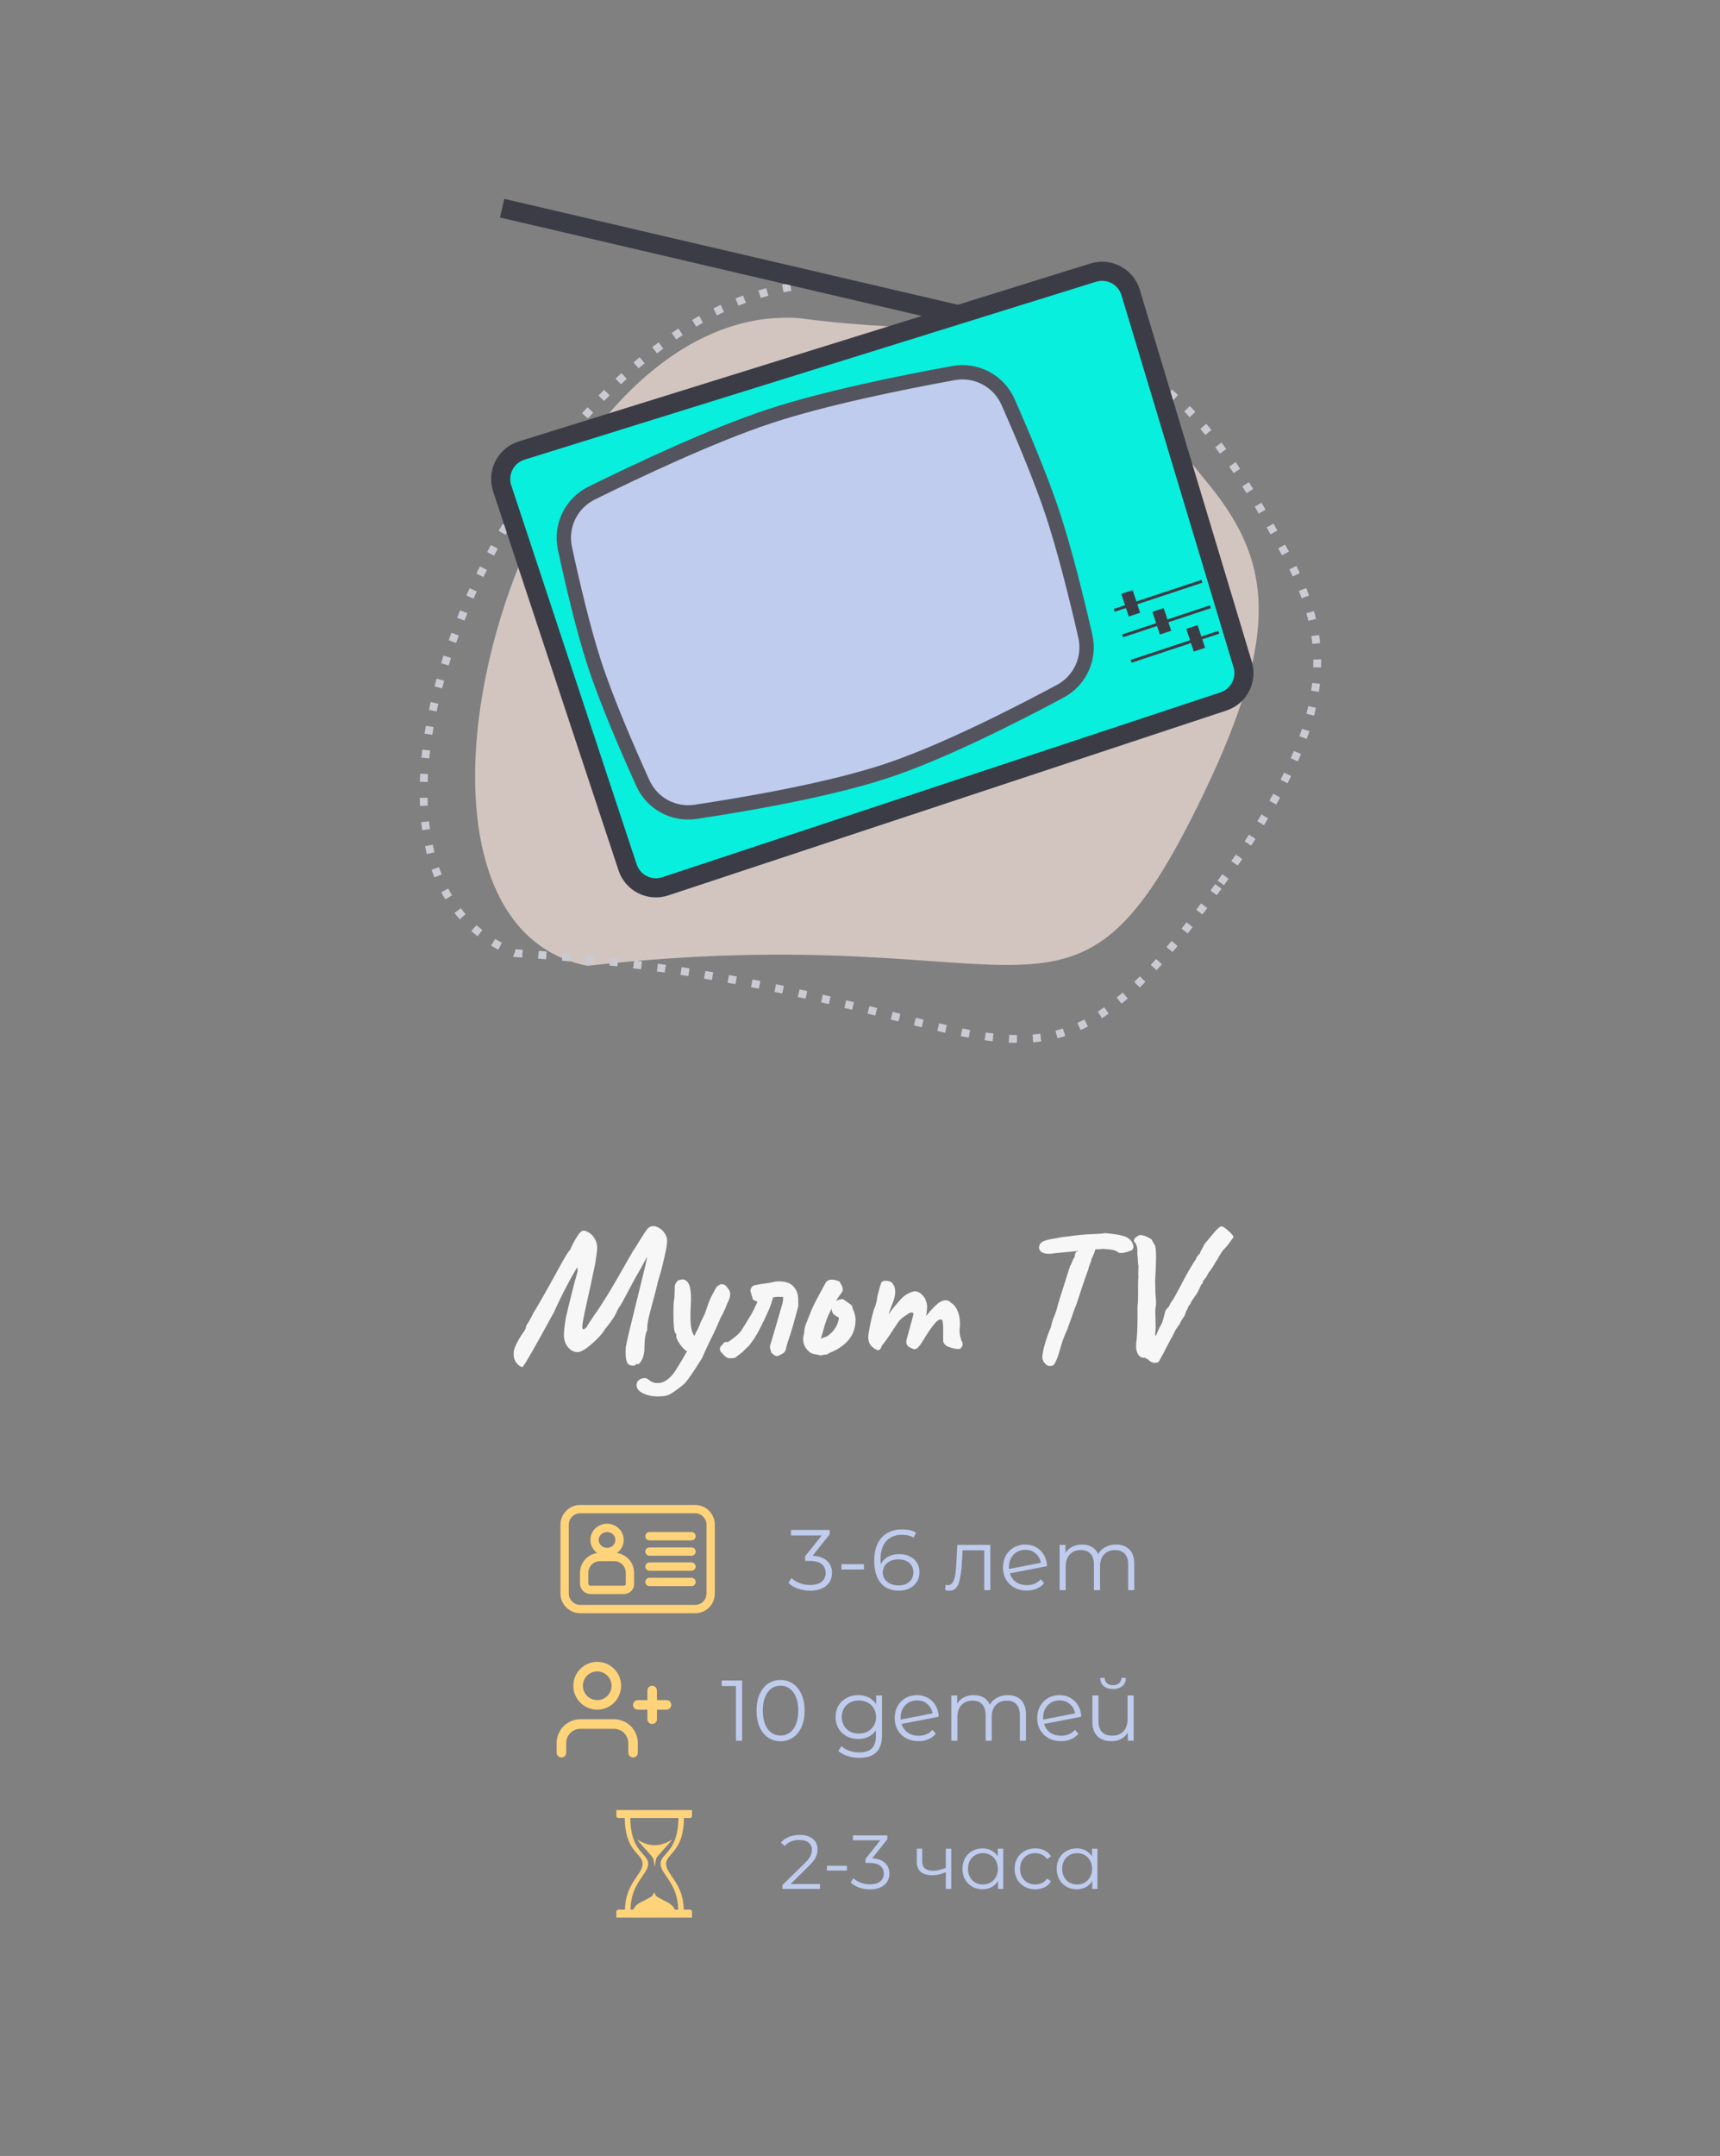 <?xml version="1.0" encoding="UTF-8"?> <svg xmlns="http://www.w3.org/2000/svg" width="360" height="451" viewBox="0 0 360 451" fill="none"><rect x="0" y="0" width="360" height="451" fill="#808080" stroke="none"/> <g clip-path="url(#clip0_18024_35646)"> <path opacity="0.7" d="M251.923 166.039C223.957 224.183 217.947 191.361 122.949 202.04C72.948 192.102 109.83 62.754 167.115 66.538C209.329 72.183 220.993 60.936 251.923 100.021C265.852 116.513 268.663 131.234 251.923 166.039Z" fill="#F6E3DB"></path> <path d="M254.997 185.432C213.252 243.164 213.128 206.32 107.797 199.379C55.397 178.817 120.732 45.439 182.252 60.736C227.029 75.113 241.901 65.165 267.886 113.682C279.804 134.326 279.986 150.873 254.997 185.432Z" stroke="#CACAD3" stroke-width="1.638" stroke-linejoin="round" stroke-dasharray="1.67 3.34"></path> <line x1="213.394" y1="67.843" x2="231.76" y2="61.763" stroke="#3C3C47" stroke-width="0.624"></line> <line x1="214.233" y1="70.378" x2="232.599" y2="64.297" stroke="#3C3C47" stroke-width="0.624"></line> <line x1="215.072" y1="72.912" x2="233.438" y2="66.831" stroke="#3C3C47" stroke-width="0.624"></line> <line x1="215.912" y1="75.446" x2="234.277" y2="69.366" stroke="#3C3C47" stroke-width="0.624"></line> <line x1="216.751" y1="77.98" x2="235.116" y2="71.9" stroke="#3C3C47" stroke-width="0.624"></line> <line x1="217.589" y1="80.515" x2="235.955" y2="74.434" stroke="#3C3C47" stroke-width="0.624"></line> <line x1="218.428" y1="83.049" x2="236.794" y2="76.969" stroke="#3C3C47" stroke-width="0.624"></line> <line x1="219.267" y1="85.583" x2="237.633" y2="79.503" stroke="#3C3C47" stroke-width="0.624"></line> <line x1="220.107" y1="88.118" x2="238.473" y2="82.037" stroke="#3C3C47" stroke-width="0.624"></line> <line x1="220.946" y1="90.652" x2="239.312" y2="84.572" stroke="#3C3C47" stroke-width="0.624"></line> <line x1="221.785" y1="93.186" x2="240.15" y2="87.106" stroke="#3C3C47" stroke-width="0.624"></line> <line x1="222.624" y1="95.721" x2="240.989" y2="89.64" stroke="#3C3C47" stroke-width="0.624"></line> <line x1="223.462" y1="98.255" x2="241.828" y2="92.174" stroke="#3C3C47" stroke-width="0.624"></line> <line x1="224.302" y1="100.789" x2="242.668" y2="94.709" stroke="#3C3C47" stroke-width="0.624"></line> <line x1="225.141" y1="103.324" x2="243.507" y2="97.243" stroke="#3C3C47" stroke-width="0.624"></line> <line x1="225.98" y1="105.858" x2="244.346" y2="99.778" stroke="#3C3C47" stroke-width="0.624"></line> <line x1="226.819" y1="108.393" x2="245.185" y2="102.312" stroke="#3C3C47" stroke-width="0.624"></line> <line x1="227.658" y1="110.927" x2="246.023" y2="104.846" stroke="#3C3C47" stroke-width="0.624"></line> <line x1="228.498" y1="113.461" x2="246.863" y2="107.381" stroke="#3C3C47" stroke-width="0.624"></line> <path d="M260.092 139.006L236.647 61.187C235.646 57.866 232.13 55.998 228.818 57.029L200.561 65.82L109.184 94.249C105.851 95.285 104.017 98.855 105.114 102.169L131.361 181.448C132.445 184.72 135.975 186.494 139.247 185.411L256.078 146.73C259.288 145.668 261.067 142.243 260.092 139.006Z" fill="#08EFDD"></path> <path d="M105.098 43.547L200.561 65.82M200.561 65.82L109.184 94.249C105.851 95.285 104.017 98.855 105.114 102.169L131.361 181.448C132.445 184.72 135.975 186.494 139.247 185.411L256.078 146.73C259.288 145.668 261.067 142.243 260.092 139.006L236.647 61.187C235.646 57.866 232.13 55.998 228.818 57.029L200.561 65.82Z" stroke="#3C3C47" stroke-width="4"></path> <path d="M123.851 103.141C133.344 98.459 149.071 91.041 161.024 87.09C172.681 83.237 189.276 79.912 199.548 78.045C204.335 77.175 209.05 79.682 211.012 84.136C213.923 90.745 217.793 99.9 220.18 107.017C222.806 114.841 225.436 125.555 227.157 133.052C228.213 137.655 226.089 142.358 221.934 144.588C212.72 149.532 197.354 157.355 185.58 161.26C173.508 165.262 156.052 168.255 145.574 169.826C140.957 170.517 136.484 168.076 134.554 163.82C131.372 156.804 126.958 146.616 124.387 138.733C122.047 131.556 119.771 121.801 118.245 114.725C117.23 110.022 119.532 105.272 123.851 103.141Z" fill="#BFCCEE" stroke="#54545E" stroke-width="3"></path> <rect x="233.106" y="127.383" width="19.346" height="0.624" transform="rotate(-18.319 233.106 127.383)" fill="#3C3C47"></rect> <rect x="234.871" y="132.716" width="19.346" height="0.624" transform="rotate(-18.319 234.871 132.716)" fill="#3C3C47"></rect> <rect x="236.637" y="138.047" width="19.346" height="0.624" transform="rotate(-18.319 236.637 138.047)" fill="#3C3C47"></rect> <rect x="234.69" y="124.229" width="2.496" height="4.993" transform="rotate(-18.319 234.69 124.229)" fill="#3C3C47"></rect> <rect x="241.196" y="127.992" width="2.496" height="4.993" transform="rotate(-18.319 241.196 127.992)" fill="#3C3C47"></rect> <rect x="248.293" y="131.559" width="2.496" height="4.993" transform="rotate(-18.319 248.293 131.559)" fill="#3C3C47"></rect> </g> <path d="M109.387 285.96C108.987 285.96 108.574 285.693 108.147 285.16C107.721 284.653 107.507 284.013 107.507 283.24C107.507 282.626 107.654 282.026 107.947 281.44C108.481 280.32 109.014 279.413 109.547 278.72C109.734 278.453 109.867 278.226 109.947 278.04C110.054 277.853 110.121 277.6 110.147 277.28C110.521 276.8 111.014 275.933 111.627 274.68C112.667 273 114.147 270.413 116.067 266.92C116.334 266.44 116.854 265.493 117.627 264.08C118.427 262.666 118.961 261.826 119.227 261.56L119.427 261.28C119.347 261.413 119.481 261.106 119.827 260.36C120.201 259.613 120.587 258.946 120.987 258.36C121.414 257.746 121.787 257.44 122.107 257.44C122.454 257.44 122.854 257.586 123.307 257.88C123.761 258.146 124.147 258.56 124.467 259.12C124.814 259.653 124.987 260.293 124.987 261.04C124.987 261.36 124.974 261.613 124.947 261.8L124.547 264.52L124.347 265.4C124.001 267.16 123.481 269.573 122.787 272.64C122.174 275.36 121.867 277 121.867 277.56C121.867 277.72 121.894 277.853 121.947 277.96C122.001 278.04 122.067 278.08 122.147 278.08C122.201 278.08 122.334 278 122.547 277.84C122.761 277.653 122.947 277.386 123.107 277.04L123.627 276.24L124.307 275.24C125.054 274.2 125.974 272.8 127.067 271.04C128.161 269.253 129.934 266.2 132.387 261.88C132.894 261.133 133.307 260.48 133.627 259.92C134.054 259.226 134.467 258.573 134.867 257.96C135.267 257.346 135.574 256.96 135.787 256.8C136.054 256.586 136.387 256.48 136.787 256.48C137.187 256.506 137.601 256.653 138.027 256.92C138.481 257.186 138.854 257.56 139.147 258.04C139.467 258.52 139.627 259.04 139.627 259.6C139.627 260.24 139.427 261.413 139.027 263.12C138.654 264.826 138.214 266.48 137.707 268.08C137.601 268.64 137.267 269.96 136.707 272.04C136.281 273.586 135.961 274.813 135.747 275.72C135.561 276.626 135.467 277.36 135.467 277.92V278.24C135.067 278.96 134.867 280.4 134.867 282.56C134.761 283.44 134.561 284.12 134.267 284.6C133.974 285.106 133.734 285.36 133.547 285.36L133.427 285.32C133.294 285.32 133.161 285.373 133.027 285.48C132.921 285.613 132.761 285.68 132.547 285.68C131.881 285.68 131.441 285.44 131.227 284.96C131.041 284.48 130.947 283.826 130.947 283C130.947 282.52 130.961 282.12 130.987 281.8C131.067 281.106 131.921 277.493 133.547 270.96C134.827 265.84 135.467 263.16 135.467 262.92L134.907 263.88C134.374 264.893 133.707 266.08 132.907 267.44L130.107 272.68C129.761 273.16 129.467 273.626 129.227 274.08C129.014 274.533 128.894 274.8 128.867 274.88C128.547 275.52 127.907 276.44 126.947 277.64C126.627 278.04 126.441 278.293 126.387 278.4C126.254 278.693 125.827 279.213 125.107 279.96C124.387 280.68 123.627 281.346 122.827 281.96C122.027 282.546 121.361 282.84 120.827 282.84C120.107 282.84 119.454 282.493 118.867 281.8C118.307 281.106 118.027 280.266 118.027 279.28C118.027 278.56 118.161 277.36 118.427 275.68C118.854 273.84 119.307 271.973 119.787 270.08C120.267 268.186 120.601 266.946 120.787 266.36C120.867 266.12 120.907 265.853 120.907 265.56C120.907 265.373 120.881 265.253 120.827 265.2C120.801 265.2 120.761 265.226 120.707 265.28C120.681 265.333 120.641 265.4 120.587 265.48C120.187 266.12 119.561 267.24 118.707 268.84C117.854 270.44 116.934 272.32 115.947 274.48C112.134 281.493 109.947 285.32 109.387 285.96ZM151.829 268.88C152.176 269.253 152.429 269.573 152.589 269.84C152.749 270.08 152.829 270.373 152.829 270.72C152.829 271.28 152.616 271.946 152.189 272.72C151.976 273.333 151.736 273.906 151.469 274.44C151.229 274.973 151.043 275.32 150.909 275.48L149.989 277.6C149.589 278.48 149.096 279.506 148.509 280.68C147.789 282.173 147.283 283.28 146.989 284L146.469 284.84C145.136 286.973 144.109 288.466 143.389 289.32C142.803 289.853 142.109 290.4 141.309 290.96C140.509 291.546 139.869 291.88 139.389 291.96C138.883 292.066 138.323 292.12 137.709 292.12C136.616 292.12 135.643 291.933 134.789 291.56C133.936 291.186 133.443 290.733 133.309 290.2L133.229 289.72C133.229 289.266 133.416 288.906 133.789 288.64C134.136 288.4 134.523 288.28 134.949 288.28C135.216 288.28 135.416 288.346 135.549 288.48C135.603 288.506 135.816 288.653 136.189 288.92C136.563 289.186 137.069 289.32 137.709 289.32C138.909 289.32 140.083 288.533 141.229 286.96C142.349 285.173 143.203 283.746 143.789 282.68C143.256 282.36 142.736 281.826 142.229 281.08C141.723 280.306 141.496 279.773 141.549 279.48V279.04C141.336 279.04 141.176 278.64 141.069 277.84C140.989 277.04 140.949 276.053 140.949 274.88C140.949 273.6 140.976 272.706 141.029 272.2C141.136 271.773 141.189 271.253 141.189 270.64C141.216 270 141.229 269.586 141.229 269.4C141.203 269.026 141.269 268.706 141.429 268.44C141.616 268.146 141.789 267.946 141.949 267.84C142.296 267.706 142.576 267.64 142.789 267.64C144.016 267.64 144.629 268.946 144.629 271.56C144.629 272.066 144.616 272.453 144.589 272.72C144.536 274 144.509 274.906 144.509 275.44C144.509 277.493 144.789 278.826 145.349 279.44C145.589 278.88 145.789 278.48 145.949 278.24C146.323 277.466 146.536 276.973 146.589 276.76C146.643 276.573 146.789 276.266 147.029 275.84L147.549 274.76C147.603 274.6 147.776 274.093 148.069 273.24C148.363 272.36 148.656 271.653 148.949 271.12C149.056 270.906 149.216 270.6 149.429 270.2C149.643 269.773 149.816 269.466 149.949 269.28C150.083 269.093 150.229 268.973 150.389 268.92C150.603 268.733 150.829 268.64 151.069 268.64C151.309 268.64 151.563 268.72 151.829 268.88ZM166.471 269.64C166.765 270.066 166.938 270.533 166.991 271.04C167.071 271.546 167.098 272 167.071 272.4C167.071 272.773 167.085 273.013 167.111 273.12C166.845 274.186 166.458 275.6 165.951 277.36C165.445 279.093 165.231 279.773 165.311 279.4C165.258 279.64 165.151 279.973 164.991 280.4C164.778 281.04 164.631 281.56 164.551 281.96C164.471 282.44 164.298 282.786 164.031 283C163.791 283.186 163.431 283.386 162.951 283.6L162.631 283.68C162.445 283.68 162.245 283.613 162.031 283.48C161.845 283.32 161.658 283.16 161.471 283C161.258 282.44 161.151 282.04 161.151 281.8C161.151 281.56 161.231 281.226 161.391 280.8C161.685 279.84 162.031 278.666 162.431 277.28C162.831 275.866 163.178 274.666 163.471 273.68L163.791 272.6C163.898 272.093 163.938 271.666 163.911 271.32C163.778 271.293 163.498 271.28 163.071 271.28C162.538 271.28 162.111 271.32 161.791 271.4C161.578 272.306 161.258 273.24 160.831 274.2C160.431 275.133 159.791 276.466 158.911 278.2C158.431 279.133 157.885 280.013 157.271 280.84L156.791 281.48L155.351 282.88L154.111 283.84C153.951 283.973 153.778 284.053 153.591 284.08C153.405 284.133 153.205 284.146 152.991 284.12C152.778 284.12 152.605 284.12 152.471 284.12C152.125 284.013 151.791 283.786 151.471 283.44C151.178 283.093 150.978 282.88 150.871 282.8L150.671 282.32C150.671 282.08 150.698 281.906 150.751 281.8C150.831 281.666 151.005 281.466 151.271 281.2C151.458 280.88 151.698 280.72 151.991 280.72C152.151 280.72 152.271 280.733 152.351 280.76C152.565 280.6 152.885 280.373 153.311 280.08C153.738 279.76 154.085 279.48 154.351 279.24C154.645 278.973 154.885 278.706 155.071 278.44C155.658 277.586 156.378 276.426 157.231 274.96C157.578 274.373 158.018 273.48 158.551 272.28C158.311 272.2 158.151 272.146 158.071 272.12C158.018 272.093 157.858 272 157.591 271.84L157.071 270.08C157.071 269.413 157.391 269 158.031 268.84C158.511 268.733 159.218 268.613 160.151 268.48C160.818 268.4 161.378 268.306 161.831 268.2C162.178 268.093 162.605 268.04 163.111 268.04C163.858 268.04 164.538 268.173 165.151 268.44C165.685 268.68 166.125 269.08 166.471 269.64ZM171.706 283.56C171.466 283.453 171.146 283.373 170.746 283.32C170.399 283.266 170.119 283.2 169.906 283.12C169.692 283.04 169.466 282.88 169.226 282.64C168.879 282.32 168.599 281.946 168.386 281.52C168.199 281.066 168.106 280.6 168.106 280.12C168.106 279.8 168.132 279.56 168.186 279.4C168.266 279.16 168.306 278.946 168.306 278.76C168.332 277.986 168.532 277.213 168.906 276.44C168.852 276.546 169.026 276.106 169.426 275.12C169.852 273.92 170.586 272.386 171.626 270.52L172.706 268.52C172.999 267.96 173.452 267.68 174.066 267.68C174.572 267.68 175.146 267.826 175.786 268.12C175.839 268.386 175.932 268.573 176.066 268.68C176.279 269.106 176.386 269.44 176.386 269.68C176.386 269.866 176.372 270.013 176.346 270.12C175.759 270.893 175.306 271.573 174.986 272.16C175.412 271.893 175.892 271.76 176.426 271.76L177.146 272.24C177.759 272.666 178.159 272.973 178.346 273.16C178.346 273.4 178.439 273.706 178.626 274.08C178.919 274.853 179.066 275.506 179.066 276.04C179.066 277.693 178.599 279.093 177.666 280.24C176.732 281.36 175.452 282.253 173.826 282.92C173.612 283 173.386 283.133 173.146 283.32C173.066 283.32 172.826 283.346 172.426 283.4C172.052 283.453 171.812 283.506 171.706 283.56ZM171.786 280.04C171.919 279.96 172.159 279.866 172.506 279.76C172.879 279.653 173.146 279.533 173.306 279.4C173.972 278.893 174.479 278.36 174.826 277.8C175.199 277.24 175.452 276.56 175.586 275.76L175.506 275.56C175.079 275.373 174.719 275.133 174.426 274.84C174.159 274.52 174.039 274.146 174.066 273.72L173.386 275.12C173.012 275.946 172.666 276.973 172.346 278.2C172.212 278.733 172.026 279.346 171.786 280.04ZM201.209 280.4C201.395 280.666 201.489 280.92 201.489 281.16C201.489 281.426 201.395 281.666 201.209 281.88C201.022 282.093 200.862 282.2 200.729 282.2C200.089 282.2 199.369 282.053 198.569 281.76C197.795 281.44 197.409 280.986 197.409 280.4V277.92C197.409 276.853 197.315 276.24 197.129 276.08C196.729 275.866 196.195 276.173 195.529 277C194.862 277.8 194.049 279 193.089 280.6C192.715 281.186 192.395 281.613 192.129 281.88C191.862 282.12 191.622 282.24 191.409 282.24C191.222 282.24 191.062 282.186 190.929 282.08C190.102 281.84 189.689 281.373 189.689 280.68C189.689 280.6 189.715 280.426 189.769 280.16C190.009 279.333 190.262 278.413 190.529 277.4C190.822 276.386 191.049 275.52 191.209 274.8C191.129 274.64 190.995 274.56 190.809 274.56C190.542 274.56 190.235 274.693 189.889 274.96C189.782 275.04 189.582 275.173 189.289 275.36C189.022 275.52 188.742 275.746 188.449 276.04C188.182 276.306 187.902 276.68 187.609 277.16C187.502 277.346 187.315 277.626 187.049 278C185.715 280.026 184.902 281.173 184.609 281.44C184.475 281.813 184.342 282.08 184.209 282.24C184.102 282.373 183.969 282.44 183.809 282.44C183.702 282.44 183.569 282.4 183.409 282.32C182.902 282.08 182.489 281.746 182.169 281.32C181.875 280.866 181.729 280.333 181.729 279.72C181.729 279.32 181.849 278.52 182.089 277.32C182.329 276.12 182.595 275 182.889 273.96C183.102 273.533 183.262 273.093 183.369 272.64C183.502 272.16 183.569 271.826 183.569 271.64C183.649 271.133 183.809 270.453 184.049 269.6C184.289 268.72 184.462 268.24 184.569 268.16C184.729 268 185.022 267.92 185.449 267.92C185.742 267.92 186.022 267.973 186.289 268.08C186.555 268.186 186.742 268.346 186.849 268.56C187.195 268.96 187.369 269.506 187.369 270.2C187.369 270.84 187.235 271.52 186.969 272.24C186.702 272.853 186.369 273.746 185.969 274.92C185.969 274.92 185.995 274.893 186.049 274.84C186.689 273.933 187.515 272.92 188.529 271.8C189.009 271.266 189.542 270.853 190.129 270.56C190.742 270.266 191.235 270.12 191.609 270.12C192.249 270.226 192.782 270.546 193.209 271.08C193.662 271.586 193.942 272.293 194.049 273.2C194.049 273.52 194.022 273.92 193.969 274.4C193.915 274.853 193.875 275.146 193.849 275.28C193.955 275.146 194.222 274.826 194.649 274.32C195.102 273.786 195.649 273.24 196.289 272.68C196.875 272.226 197.422 272 197.929 272C198.355 272 198.729 272.173 199.049 272.52C199.635 272.866 200.089 273.426 200.409 274.2C200.755 274.973 200.929 275.853 200.929 276.84C200.929 277.186 200.915 277.453 200.889 277.64C200.862 277.826 200.849 278.093 200.849 278.44C200.849 278.813 200.889 279.173 200.969 279.52C201.049 279.84 201.129 280.133 201.209 280.4ZM237.192 260.44C237.219 260.546 237.232 260.68 237.232 260.84C237.232 261.186 237.072 261.44 236.752 261.6C236.592 261.653 236.272 261.76 235.792 261.92C235.339 262.053 234.965 262.12 234.672 262.12C234.432 262.12 234.245 262.093 234.112 262.04C233.845 261.8 233.525 261.626 233.152 261.52C232.779 261.413 232.005 261.32 230.832 261.24C230.485 261.293 230.179 261.32 229.912 261.32C229.645 261.32 229.432 261.333 229.272 261.36C229.059 262.053 228.792 262.706 228.472 263.32C228.365 263.826 228.219 264.28 228.032 264.68C227.845 265.213 227.765 265.52 227.792 265.6C227.712 265.706 227.459 266.386 227.032 267.64C226.605 268.866 226.205 270.066 225.832 271.24C225.565 272.066 225.365 272.666 225.232 273.04C225.099 273.306 224.925 273.733 224.712 274.32C224.525 274.88 224.392 275.28 224.312 275.52L223.312 278.28C223.099 278.68 222.832 279.32 222.512 280.2C222.219 281.053 221.979 281.826 221.792 282.52C221.499 283.56 221.232 284.306 220.992 284.76C220.779 285.213 220.592 285.493 220.432 285.6C220.272 285.706 220.045 285.76 219.752 285.76C219.325 285.76 218.952 285.546 218.632 285.12C218.312 284.693 218.152 284.293 218.152 283.92C218.152 283.333 218.352 282.346 218.752 280.96C219.179 279.573 219.579 278.466 219.952 277.64C220.059 277.16 220.152 276.773 220.232 276.48C220.339 276.186 220.405 275.973 220.432 275.84C220.512 275.733 220.632 275.453 220.792 275C220.979 274.52 221.125 274.08 221.232 273.68C221.312 273.2 222.139 270.52 223.712 265.64L223.992 264.8C224.232 264.4 224.459 263.893 224.672 263.28C224.885 263.146 224.992 262.866 224.992 262.44C224.992 262.36 225.032 262.253 225.112 262.12C225.219 261.986 225.272 261.893 225.272 261.84C225.299 261.813 225.339 261.8 225.392 261.8C225.419 261.8 225.445 261.813 225.472 261.84C225.525 261.84 225.605 261.786 225.712 261.68H225.672L223.712 261.88L222.832 261.96C221.259 262.093 220.365 262.186 220.152 262.24L219.592 262.28C218.765 262.28 218.179 262.12 217.832 261.8C217.512 261.453 217.405 261.066 217.512 260.64C217.592 260.293 217.792 260.013 218.112 259.8C218.459 259.586 219.019 259.4 219.792 259.24C220.032 259.186 220.499 259.106 221.192 259L222.272 258.8L223.632 258.64C225.179 258.4 226.819 258.24 228.552 258.16C229.272 258.133 229.872 258.106 230.352 258.08C230.859 258.026 231.192 257.986 231.352 257.96C231.725 257.986 232.325 258.053 233.152 258.16C234.005 258.266 234.619 258.386 234.992 258.52C235.579 258.653 236.059 258.893 236.432 259.24C236.805 259.586 237.059 259.986 237.192 260.44ZM242.763 284.44C242.603 284.866 242.27 285.08 241.763 285.08C241.177 285.08 240.683 284.84 240.283 284.36C240.257 284.36 240.177 284.333 240.043 284.28C239.937 284.253 239.83 284.16 239.723 284C239.643 284.026 239.537 284.04 239.403 284.04C238.897 284.04 238.483 283.773 238.163 283.24C237.843 282.706 237.723 281.973 237.803 281.04C237.99 279.626 238.083 277.893 238.083 275.84V273.72V273.52C238.083 273.28 238.097 273.066 238.123 272.88C238.15 272.693 238.163 272.56 238.163 272.48C238.19 272.213 238.203 271.653 238.203 270.8V269.16C238.203 268.12 238.23 267.466 238.283 267.2C238.257 267.04 238.243 266.786 238.243 266.44L238.283 264.76C238.257 264.68 238.23 264.56 238.203 264.4C238.203 264.213 238.19 264 238.163 263.76C238.163 263.493 238.15 263.24 238.123 263C238.097 262.733 238.07 262.506 238.043 262.32C238.07 261.653 238.057 261.2 238.003 260.96C237.95 260.72 237.883 260.52 237.803 260.36C237.723 260.2 237.67 260.08 237.643 260C237.43 259.866 237.323 259.706 237.323 259.52C237.323 259.173 237.657 258.813 238.323 258.44C238.43 258.386 238.55 258.36 238.683 258.36C239.27 258.36 240.017 258.64 240.923 259.2C240.977 259.2 241.07 259.333 241.203 259.6C241.337 259.866 241.497 260.133 241.683 260.4C241.87 260.666 241.963 261.533 241.963 263C241.963 264.04 241.897 265.733 241.763 268.08C241.79 268.32 241.803 268.773 241.803 269.44C241.803 270.293 241.83 270.866 241.883 271.16C241.937 271.64 241.963 272.12 241.963 272.6C241.963 272.92 241.937 273.186 241.883 273.4C241.83 273.56 241.803 273.88 241.803 274.36L241.883 277.72C241.857 278.173 241.83 278.56 241.803 278.88C241.777 279.173 241.763 279.333 241.763 279.36C241.79 279.386 241.87 279.36 242.003 279.28C242.243 278.666 242.457 278.173 242.643 277.8C242.857 277.426 243.017 277.133 243.123 276.92C243.203 276.813 243.337 276.413 243.523 275.72C243.737 275.026 243.83 274.626 243.803 274.52C243.83 274.44 243.897 274.293 244.003 274.08C244.137 273.84 244.31 273.64 244.523 273.48C244.657 273.32 244.777 273.106 244.883 272.84C245.017 272.546 245.217 272.24 245.483 271.92C245.67 271.653 246.19 270.706 247.043 269.08C248.643 266.04 249.697 264.213 250.203 263.6C250.497 262.88 250.79 262.453 251.083 262.32C251.11 262.16 251.243 261.866 251.483 261.44C251.803 260.88 251.99 260.506 252.043 260.32C252.683 259.546 253.23 258.893 253.683 258.36C254.137 257.826 254.43 257.48 254.563 257.32C255.097 256.786 255.47 256.52 255.683 256.52C256.03 256.6 256.55 256.96 257.243 257.6C257.937 258.24 258.243 258.653 258.163 258.84C258.057 258.946 257.803 259.293 257.403 259.88C257.003 260.44 256.523 261 255.963 261.56C255.91 261.613 255.657 262 255.203 262.72C254.91 263.28 254.657 263.706 254.443 264C254.203 264.453 253.843 265.026 253.363 265.72C253.097 266.013 252.91 266.28 252.803 266.52C252.67 266.84 252.483 267.146 252.243 267.44C252.003 267.733 251.83 267.946 251.723 268.08L251.763 268.24C251.763 268.346 251.71 268.453 251.603 268.56C251.497 268.64 251.43 268.706 251.403 268.76C251.057 269.533 250.803 270.066 250.643 270.36C250.51 270.626 250.297 270.933 250.003 271.28C249.923 271.44 249.777 271.666 249.563 271.96C249.35 272.253 249.203 272.533 249.123 272.8C248.777 273.146 248.617 273.426 248.643 273.64C248.59 273.72 248.483 273.906 248.323 274.2C248.19 274.493 248.07 274.826 247.963 275.2C247.883 275.306 247.71 275.56 247.443 275.96C247.177 276.36 246.99 276.72 246.883 277.04C246.803 277.146 246.697 277.28 246.563 277.44C246.43 277.573 246.363 277.68 246.363 277.76C246.177 277.92 245.87 278.493 245.443 279.48C245.257 279.72 244.937 280.293 244.483 281.2L243.883 282.32C243.75 282.666 243.537 283.08 243.243 283.56C242.977 284.04 242.817 284.333 242.763 284.44Z" fill="#F7F7F8"></path> <g clip-path="url(#clip1_18024_35646)"> <path d="M145.517 336.589H121.398C119.656 336.589 118.176 335.108 118.176 333.367V318.912C118.176 317.171 119.656 315.691 121.398 315.691H145.517C147.259 315.691 148.739 317.171 148.739 318.912V333.367C148.739 335.108 147.346 336.589 145.517 336.589Z" stroke="#FFD37A" stroke-width="1.742" stroke-miterlimit="10"></path> <path d="M127.057 324.659C128.499 324.659 129.669 323.529 129.669 322.134C129.669 320.739 128.499 319.609 127.057 319.609C125.614 319.609 124.444 320.739 124.444 322.134C124.444 323.529 125.614 324.659 127.057 324.659Z" stroke="#FFD37A" stroke-width="1.742" stroke-miterlimit="10"></path> <path d="M130.54 332.583H123.574C122.877 332.583 122.268 331.974 122.268 331.277V329.013C122.268 327.184 123.748 325.704 125.576 325.704H128.537C130.366 325.704 131.846 327.184 131.846 329.013V331.277C131.933 331.974 131.323 332.583 130.54 332.583Z" stroke="#FFD37A" stroke-width="1.742" stroke-miterlimit="10"></path> <path d="M135.938 321.35H144.733" stroke="#FFD37A" stroke-width="1.742" stroke-miterlimit="10" stroke-linecap="round"></path> <path d="M135.938 324.572H144.733" stroke="#FFD37A" stroke-width="1.742" stroke-miterlimit="10" stroke-linecap="round"></path> <path d="M135.938 327.707H144.733" stroke="#FFD37A" stroke-width="1.742" stroke-miterlimit="10" stroke-linecap="round"></path> <path d="M135.938 330.929H144.733" stroke="#FFD37A" stroke-width="1.742" stroke-miterlimit="10" stroke-linecap="round"></path> </g> <path d="M170.091 325.44C171.411 325.512 172.413 325.872 173.097 326.52C173.793 327.156 174.141 327.99 174.141 329.022C174.141 329.742 173.967 330.384 173.619 330.948C173.271 331.5 172.755 331.938 172.071 332.262C171.387 332.586 170.553 332.748 169.569 332.748C168.657 332.748 167.793 332.604 166.977 332.316C166.173 332.016 165.525 331.62 165.033 331.128L165.663 330.102C166.083 330.534 166.641 330.888 167.337 331.164C168.033 331.428 168.777 331.56 169.569 331.56C170.601 331.56 171.399 331.338 171.963 330.894C172.527 330.438 172.809 329.814 172.809 329.022C172.809 328.242 172.527 327.63 171.963 327.186C171.399 326.742 170.547 326.52 169.407 326.52H168.507V325.566L171.999 321.192H165.555V320.04H173.655V320.958L170.091 325.44ZM176.111 327.204H180.827V328.32H176.111V327.204ZM188.201 325.098C189.029 325.098 189.761 325.254 190.397 325.566C191.045 325.878 191.549 326.322 191.909 326.898C192.269 327.462 192.449 328.122 192.449 328.878C192.449 329.646 192.263 330.324 191.891 330.912C191.519 331.5 191.003 331.956 190.343 332.28C189.695 332.592 188.963 332.748 188.147 332.748C186.479 332.748 185.201 332.202 184.313 331.11C183.425 330.006 182.981 328.452 182.981 326.448C182.981 325.044 183.221 323.856 183.701 322.884C184.181 321.912 184.853 321.18 185.717 320.688C186.581 320.184 187.589 319.932 188.741 319.932C189.989 319.932 190.985 320.16 191.729 320.616L191.207 321.66C190.607 321.264 189.791 321.066 188.759 321.066C187.367 321.066 186.275 321.51 185.483 322.398C184.691 323.274 184.295 324.552 184.295 326.232C184.295 326.532 184.313 326.874 184.349 327.258C184.661 326.574 185.159 326.046 185.843 325.674C186.527 325.29 187.313 325.098 188.201 325.098ZM188.093 331.65C189.005 331.65 189.743 331.404 190.307 330.912C190.883 330.408 191.171 329.742 191.171 328.914C191.171 328.086 190.883 327.426 190.307 326.934C189.743 326.442 188.975 326.196 188.003 326.196C187.367 326.196 186.803 326.316 186.311 326.556C185.831 326.796 185.453 327.126 185.177 327.546C184.901 327.966 184.763 328.434 184.763 328.95C184.763 329.43 184.889 329.874 185.141 330.282C185.405 330.69 185.789 331.02 186.293 331.272C186.797 331.524 187.397 331.65 188.093 331.65ZM207.283 323.172V332.64H206.005V324.306H201.469L201.343 326.646C201.247 328.614 201.019 330.126 200.659 331.182C200.299 332.238 199.657 332.766 198.733 332.766C198.481 332.766 198.175 332.718 197.815 332.622L197.905 331.524C198.121 331.572 198.271 331.596 198.355 331.596C198.847 331.596 199.219 331.368 199.471 330.912C199.723 330.456 199.891 329.892 199.975 329.22C200.059 328.548 200.131 327.66 200.191 326.556L200.353 323.172H207.283ZM214.93 331.596C215.518 331.596 216.058 331.494 216.55 331.29C217.054 331.074 217.48 330.762 217.828 330.354L218.548 331.182C218.128 331.686 217.606 332.07 216.982 332.334C216.358 332.598 215.668 332.73 214.912 332.73C213.94 332.73 213.076 332.526 212.32 332.118C211.564 331.698 210.976 331.122 210.556 330.39C210.136 329.658 209.926 328.83 209.926 327.906C209.926 326.982 210.124 326.154 210.52 325.422C210.928 324.69 211.486 324.12 212.194 323.712C212.902 323.304 213.706 323.1 214.606 323.1C215.446 323.1 216.202 323.292 216.874 323.676C217.558 324.06 218.098 324.594 218.494 325.278C218.902 325.962 219.118 326.742 219.142 327.618L211.366 329.13C211.606 329.898 212.038 330.504 212.662 330.948C213.298 331.38 214.054 331.596 214.93 331.596ZM214.606 324.198C213.946 324.198 213.352 324.354 212.824 324.666C212.308 324.966 211.9 325.392 211.6 325.944C211.312 326.484 211.168 327.108 211.168 327.816C211.168 327.996 211.174 328.128 211.186 328.212L217.864 326.916C217.72 326.124 217.354 325.476 216.766 324.972C216.178 324.456 215.458 324.198 214.606 324.198ZM233.587 323.1C234.775 323.1 235.705 323.442 236.377 324.126C237.061 324.81 237.403 325.818 237.403 327.15V332.64H236.125V327.276C236.125 326.292 235.885 325.542 235.405 325.026C234.937 324.51 234.271 324.252 233.407 324.252C232.423 324.252 231.649 324.558 231.085 325.17C230.521 325.77 230.239 326.604 230.239 327.672V332.64H228.961V327.276C228.961 326.292 228.721 325.542 228.241 325.026C227.773 324.51 227.101 324.252 226.225 324.252C225.253 324.252 224.479 324.558 223.903 325.17C223.339 325.77 223.057 326.604 223.057 327.672V332.64H221.779V323.172H223.003V324.9C223.339 324.324 223.807 323.88 224.407 323.568C225.007 323.256 225.697 323.1 226.477 323.1C227.269 323.1 227.953 323.268 228.529 323.604C229.117 323.94 229.555 324.438 229.843 325.098C230.191 324.474 230.689 323.988 231.337 323.64C231.997 323.28 232.747 323.1 233.587 323.1Z" fill="#BFCCEE"></path> <g clip-path="url(#clip2_18024_35646)"> <path d="M132.5 366.64V364.64C132.5 363.579 132.079 362.561 131.328 361.811C130.578 361.061 129.561 360.64 128.5 360.64H121.5C120.439 360.64 119.422 361.061 118.672 361.811C117.921 362.561 117.5 363.579 117.5 364.64V366.64" stroke="#FFD37A" stroke-width="2" stroke-linecap="round" stroke-linejoin="round"></path> <path d="M125 356.64C127.209 356.64 129 354.849 129 352.64C129 350.431 127.209 348.64 125 348.64C122.791 348.64 121 350.431 121 352.64C121 354.849 122.791 356.64 125 356.64Z" stroke="#FFD37A" stroke-width="2" stroke-linecap="round" stroke-linejoin="round"></path> <path d="M136.5 353.64V359.64" stroke="#FFD37A" stroke-width="2" stroke-linecap="round" stroke-linejoin="round"></path> <path d="M139.5 356.64H133.5" stroke="#FFD37A" stroke-width="2" stroke-linecap="round" stroke-linejoin="round"></path> </g> <path d="M155.333 351.54V364.14H154.037V352.692H151.067V351.54H155.333ZM163.367 364.248C162.395 364.248 161.525 363.99 160.757 363.474C160.001 362.958 159.407 362.22 158.975 361.26C158.555 360.288 158.345 359.148 158.345 357.84C158.345 356.532 158.555 355.398 158.975 354.438C159.407 353.466 160.001 352.722 160.757 352.206C161.525 351.69 162.395 351.432 163.367 351.432C164.339 351.432 165.203 351.69 165.959 352.206C166.727 352.722 167.327 353.466 167.759 354.438C168.191 355.398 168.407 356.532 168.407 357.84C168.407 359.148 168.191 360.288 167.759 361.26C167.327 362.22 166.727 362.958 165.959 363.474C165.203 363.99 164.339 364.248 163.367 364.248ZM163.367 363.06C164.099 363.06 164.741 362.856 165.293 362.448C165.857 362.04 166.295 361.446 166.607 360.666C166.919 359.886 167.075 358.944 167.075 357.84C167.075 356.736 166.919 355.794 166.607 355.014C166.295 354.234 165.857 353.64 165.293 353.232C164.741 352.824 164.099 352.62 163.367 352.62C162.635 352.62 161.987 352.824 161.423 353.232C160.871 353.64 160.439 354.234 160.127 355.014C159.815 355.794 159.659 356.736 159.659 357.84C159.659 358.944 159.815 359.886 160.127 360.666C160.439 361.446 160.871 362.04 161.423 362.448C161.987 362.856 162.635 363.06 163.367 363.06ZM184.604 354.672V362.988C184.604 364.596 184.208 365.784 183.416 366.552C182.636 367.332 181.454 367.722 179.87 367.722C178.994 367.722 178.16 367.59 177.368 367.326C176.588 367.074 175.952 366.72 175.46 366.264L176.108 365.292C176.564 365.7 177.116 366.018 177.764 366.246C178.424 366.474 179.114 366.588 179.834 366.588C181.034 366.588 181.916 366.306 182.48 365.742C183.044 365.19 183.326 364.326 183.326 363.15V361.944C182.93 362.544 182.408 363 181.76 363.312C181.124 363.624 180.416 363.78 179.636 363.78C178.748 363.78 177.938 363.588 177.206 363.204C176.486 362.808 175.916 362.262 175.496 361.566C175.088 360.858 174.884 360.06 174.884 359.172C174.884 358.284 175.088 357.492 175.496 356.796C175.916 356.1 176.486 355.56 177.206 355.176C177.926 354.792 178.736 354.6 179.636 354.6C180.44 354.6 181.166 354.762 181.814 355.086C182.462 355.41 182.984 355.878 183.38 356.49V354.672H184.604ZM179.762 362.646C180.446 362.646 181.064 362.502 181.616 362.214C182.168 361.914 182.594 361.5 182.894 360.972C183.206 360.444 183.362 359.844 183.362 359.172C183.362 358.5 183.206 357.906 182.894 357.39C182.594 356.862 182.168 356.454 181.616 356.166C181.076 355.866 180.458 355.716 179.762 355.716C179.078 355.716 178.46 355.86 177.908 356.148C177.368 356.436 176.942 356.844 176.63 357.372C176.33 357.9 176.18 358.5 176.18 359.172C176.18 359.844 176.33 360.444 176.63 360.972C176.942 361.5 177.368 361.914 177.908 362.214C178.46 362.502 179.078 362.646 179.762 362.646ZM192.263 363.096C192.851 363.096 193.391 362.994 193.883 362.79C194.387 362.574 194.813 362.262 195.161 361.854L195.881 362.682C195.461 363.186 194.939 363.57 194.315 363.834C193.691 364.098 193.001 364.23 192.245 364.23C191.273 364.23 190.409 364.026 189.653 363.618C188.897 363.198 188.309 362.622 187.889 361.89C187.469 361.158 187.259 360.33 187.259 359.406C187.259 358.482 187.457 357.654 187.853 356.922C188.261 356.19 188.819 355.62 189.527 355.212C190.235 354.804 191.039 354.6 191.939 354.6C192.779 354.6 193.535 354.792 194.207 355.176C194.891 355.56 195.431 356.094 195.827 356.778C196.235 357.462 196.451 358.242 196.475 359.118L188.699 360.63C188.939 361.398 189.371 362.004 189.995 362.448C190.631 362.88 191.387 363.096 192.263 363.096ZM191.939 355.698C191.279 355.698 190.685 355.854 190.157 356.166C189.641 356.466 189.233 356.892 188.933 357.444C188.645 357.984 188.501 358.608 188.501 359.316C188.501 359.496 188.507 359.628 188.519 359.712L195.197 358.416C195.053 357.624 194.687 356.976 194.099 356.472C193.511 355.956 192.791 355.698 191.939 355.698ZM210.92 354.6C212.108 354.6 213.038 354.942 213.71 355.626C214.394 356.31 214.736 357.318 214.736 358.65V364.14H213.458V358.776C213.458 357.792 213.218 357.042 212.738 356.526C212.27 356.01 211.604 355.752 210.74 355.752C209.756 355.752 208.982 356.058 208.418 356.67C207.854 357.27 207.572 358.104 207.572 359.172V364.14H206.294V358.776C206.294 357.792 206.054 357.042 205.574 356.526C205.106 356.01 204.434 355.752 203.558 355.752C202.586 355.752 201.812 356.058 201.236 356.67C200.672 357.27 200.39 358.104 200.39 359.172V364.14H199.112V354.672H200.336V356.4C200.672 355.824 201.14 355.38 201.74 355.068C202.34 354.756 203.03 354.6 203.81 354.6C204.602 354.6 205.286 354.768 205.862 355.104C206.45 355.44 206.888 355.938 207.176 356.598C207.524 355.974 208.022 355.488 208.67 355.14C209.33 354.78 210.08 354.6 210.92 354.6ZM222.093 363.096C222.681 363.096 223.221 362.994 223.713 362.79C224.217 362.574 224.643 362.262 224.991 361.854L225.711 362.682C225.291 363.186 224.769 363.57 224.145 363.834C223.521 364.098 222.831 364.23 222.075 364.23C221.103 364.23 220.239 364.026 219.483 363.618C218.727 363.198 218.139 362.622 217.719 361.89C217.299 361.158 217.089 360.33 217.089 359.406C217.089 358.482 217.287 357.654 217.683 356.922C218.091 356.19 218.649 355.62 219.357 355.212C220.065 354.804 220.869 354.6 221.769 354.6C222.609 354.6 223.365 354.792 224.037 355.176C224.721 355.56 225.261 356.094 225.657 356.778C226.065 357.462 226.281 358.242 226.305 359.118L218.529 360.63C218.769 361.398 219.201 362.004 219.825 362.448C220.461 362.88 221.217 363.096 222.093 363.096ZM221.769 355.698C221.109 355.698 220.515 355.854 219.987 356.166C219.471 356.466 219.063 356.892 218.763 357.444C218.475 357.984 218.331 358.608 218.331 359.316C218.331 359.496 218.337 359.628 218.349 359.712L225.027 358.416C224.883 357.624 224.517 356.976 223.929 356.472C223.341 355.956 222.621 355.698 221.769 355.698ZM237.276 354.672V364.14H236.052V362.412C235.716 362.988 235.254 363.438 234.666 363.762C234.078 364.074 233.406 364.23 232.65 364.23C231.402 364.23 230.418 363.888 229.698 363.204C228.99 362.508 228.636 361.494 228.636 360.162V354.672H229.914V360.036C229.914 361.032 230.16 361.788 230.652 362.304C231.144 362.82 231.852 363.078 232.776 363.078C233.772 363.078 234.558 362.778 235.134 362.178C235.71 361.566 235.998 360.72 235.998 359.64V354.672H237.276ZM232.956 353.322C232.14 353.322 231.492 353.118 231.012 352.71C230.532 352.302 230.286 351.726 230.274 350.982H231.192C231.204 351.45 231.372 351.828 231.696 352.116C232.02 352.392 232.44 352.53 232.956 352.53C233.472 352.53 233.892 352.392 234.216 352.116C234.552 351.828 234.726 351.45 234.738 350.982H235.656C235.644 351.726 235.392 352.302 234.9 352.71C234.42 353.118 233.772 353.322 232.956 353.322Z" fill="#BFCCEE"></path> <g clip-path="url(#clip3_18024_35646)"> <path d="M144.417 399.473C144.646 399.473 144.833 399.66 144.833 399.89C144.833 400.12 144.833 401.14 144.833 401.14H129C129 401.14 129 400.12 129 399.89C129 399.66 129.187 399.473 129.417 399.473H130.808C130.877 393.925 134.502 392.136 134.502 389.894C134.502 387.64 130.811 387.49 130.776 380.306H129.417C129.187 380.306 129 380.12 129 379.89C129 379.66 129 378.64 129 378.64H144.833C144.833 378.64 144.833 379.66 144.833 379.89C144.833 380.12 144.646 380.306 144.417 380.306H143.142C143.107 387.49 139.416 387.64 139.416 389.894C139.416 392.136 143.041 393.925 143.11 399.473H144.417ZM138.259 389.894C138.259 387.63 141.951 387.49 141.985 380.306H131.932C131.967 387.49 135.658 387.63 135.658 389.894C135.658 392.07 132.032 393.904 131.964 399.473H132.596C132.744 398.979 133.237 398.385 134.087 397.945L135.193 397.38C135.888 397.021 136.305 396.779 136.443 396.654C136.582 396.529 136.738 396.249 136.913 395.814C137.097 396.248 137.255 396.528 137.388 396.654C137.522 396.78 137.933 397.021 138.625 397.38L139.725 397.945C140.571 398.385 141.062 398.979 141.207 399.473H141.952C141.884 393.904 138.259 392.07 138.259 389.894ZM137.392 388.67C137.292 388.867 137.207 389.241 137.141 389.793C137.124 389.96 137.087 390.21 137.028 390.545C136.97 390.21 136.932 389.96 136.916 389.793C136.848 389.241 136.764 388.868 136.663 388.67C136.562 388.475 136.278 388.122 135.809 387.611L134.767 386.471C134.054 385.703 133.597 385.151 133.397 384.818C134.633 385.605 135.841 386 137.019 386C138.197 386 139.409 385.605 140.654 384.818C140.446 385.151 139.987 385.703 139.28 386.471L138.242 387.611C137.775 388.122 137.491 388.475 137.392 388.67Z" fill="#FFD37A"></path> </g> <path d="M171.628 394.116V395.14H163.772V394.324L168.428 389.764C169.015 389.188 169.41 388.692 169.612 388.276C169.826 387.849 169.932 387.422 169.932 386.996C169.932 386.334 169.703 385.822 169.244 385.46C168.796 385.086 168.151 384.9 167.308 384.9C165.996 384.9 164.978 385.316 164.252 386.148L163.436 385.444C163.874 384.932 164.428 384.537 165.1 384.26C165.783 383.982 166.551 383.844 167.404 383.844C168.546 383.844 169.447 384.116 170.108 384.66C170.78 385.193 171.116 385.929 171.116 386.868C171.116 387.444 170.988 387.998 170.732 388.532C170.476 389.065 169.991 389.678 169.276 390.372L165.468 394.116H171.628ZM173.077 390.308H177.269V391.3H173.077V390.308ZM182.554 388.74C183.727 388.804 184.618 389.124 185.226 389.7C185.845 390.265 186.154 391.006 186.154 391.924C186.154 392.564 185.999 393.134 185.69 393.636C185.381 394.126 184.922 394.516 184.314 394.804C183.706 395.092 182.965 395.236 182.09 395.236C181.279 395.236 180.511 395.108 179.786 394.852C179.071 394.585 178.495 394.233 178.058 393.796L178.618 392.884C178.991 393.268 179.487 393.582 180.106 393.828C180.725 394.062 181.386 394.18 182.09 394.18C183.007 394.18 183.717 393.982 184.218 393.588C184.719 393.182 184.97 392.628 184.97 391.924C184.97 391.23 184.719 390.686 184.218 390.292C183.717 389.897 182.959 389.7 181.946 389.7H181.146V388.852L184.25 384.964H178.522V383.94H185.722V384.756L182.554 388.74ZM199.101 386.724V395.14H197.965V391.636C196.994 392.062 196.039 392.276 195.101 392.276C194.087 392.276 193.298 392.046 192.733 391.588C192.167 391.118 191.885 390.42 191.885 389.492V386.724H193.021V389.428C193.021 390.057 193.223 390.537 193.629 390.868C194.034 391.188 194.594 391.348 195.309 391.348C196.098 391.348 196.983 391.14 197.965 390.724V386.724H199.101ZM209.975 386.724V395.14H208.887V393.476C208.546 394.041 208.092 394.473 207.527 394.772C206.972 395.07 206.343 395.22 205.639 395.22C204.85 395.22 204.135 395.038 203.495 394.676C202.855 394.313 202.354 393.806 201.991 393.156C201.628 392.505 201.447 391.764 201.447 390.932C201.447 390.1 201.628 389.358 201.991 388.708C202.354 388.057 202.855 387.556 203.495 387.204C204.135 386.841 204.85 386.66 205.639 386.66C206.322 386.66 206.935 386.804 207.479 387.092C208.034 387.369 208.487 387.78 208.839 388.324V386.724H209.975ZM205.735 394.212C206.322 394.212 206.85 394.078 207.319 393.812C207.799 393.534 208.172 393.145 208.439 392.644C208.716 392.142 208.855 391.572 208.855 390.932C208.855 390.292 208.716 389.721 208.439 389.22C208.172 388.718 207.799 388.334 207.319 388.068C206.85 387.79 206.322 387.652 205.735 387.652C205.138 387.652 204.599 387.79 204.119 388.068C203.65 388.334 203.276 388.718 202.999 389.22C202.732 389.721 202.599 390.292 202.599 390.932C202.599 391.572 202.732 392.142 202.999 392.644C203.276 393.145 203.65 393.534 204.119 393.812C204.599 394.078 205.138 394.212 205.735 394.212ZM216.691 395.22C215.859 395.22 215.112 395.038 214.451 394.676C213.8 394.313 213.288 393.806 212.915 393.156C212.541 392.494 212.355 391.753 212.355 390.932C212.355 390.11 212.541 389.374 212.915 388.724C213.288 388.073 213.8 387.566 214.451 387.204C215.112 386.841 215.859 386.66 216.691 386.66C217.416 386.66 218.061 386.804 218.627 387.092C219.203 387.369 219.656 387.78 219.987 388.324L219.139 388.9C218.861 388.484 218.509 388.174 218.083 387.972C217.656 387.758 217.192 387.652 216.691 387.652C216.083 387.652 215.533 387.79 215.043 388.068C214.563 388.334 214.184 388.718 213.907 389.22C213.64 389.721 213.507 390.292 213.507 390.932C213.507 391.582 213.64 392.158 213.907 392.66C214.184 393.15 214.563 393.534 215.043 393.812C215.533 394.078 216.083 394.212 216.691 394.212C217.192 394.212 217.656 394.11 218.083 393.908C218.509 393.705 218.861 393.396 219.139 392.98L219.987 393.556C219.656 394.1 219.203 394.516 218.627 394.804C218.051 395.081 217.405 395.22 216.691 395.22ZM229.694 386.724V395.14H228.606V393.476C228.264 394.041 227.811 394.473 227.246 394.772C226.691 395.07 226.062 395.22 225.358 395.22C224.568 395.22 223.854 395.038 223.214 394.676C222.574 394.313 222.072 393.806 221.71 393.156C221.347 392.505 221.166 391.764 221.166 390.932C221.166 390.1 221.347 389.358 221.71 388.708C222.072 388.057 222.574 387.556 223.214 387.204C223.854 386.841 224.568 386.66 225.358 386.66C226.04 386.66 226.654 386.804 227.198 387.092C227.752 387.369 228.206 387.78 228.558 388.324V386.724H229.694ZM225.454 394.212C226.04 394.212 226.568 394.078 227.038 393.812C227.518 393.534 227.891 393.145 228.158 392.644C228.435 392.142 228.574 391.572 228.574 390.932C228.574 390.292 228.435 389.721 228.158 389.22C227.891 388.718 227.518 388.334 227.038 388.068C226.568 387.79 226.04 387.652 225.454 387.652C224.856 387.652 224.318 387.79 223.838 388.068C223.368 388.334 222.995 388.718 222.718 389.22C222.451 389.721 222.318 390.292 222.318 390.932C222.318 391.572 222.451 392.142 222.718 392.644C222.995 393.145 223.368 393.534 223.838 393.812C224.318 394.078 224.856 394.212 225.454 394.212Z" fill="#BFCCEE"></path> <defs> <clipPath id="clip0_18024_35646"> <rect width="246.5" height="200.64" fill="white" transform="translate(54.75 26)"></rect> </clipPath> <clipPath id="clip1_18024_35646"> <rect width="33.089" height="22.64" fill="white" transform="translate(116.956 314.82)"></rect> </clipPath> <clipPath id="clip2_18024_35646"> <rect width="24" height="24" fill="white" transform="translate(116.5 345.64)"></rect> </clipPath> <clipPath id="clip3_18024_35646"> <rect width="24" height="24" fill="white" transform="translate(124.5 377.64)"></rect> </clipPath> </defs> </svg> 